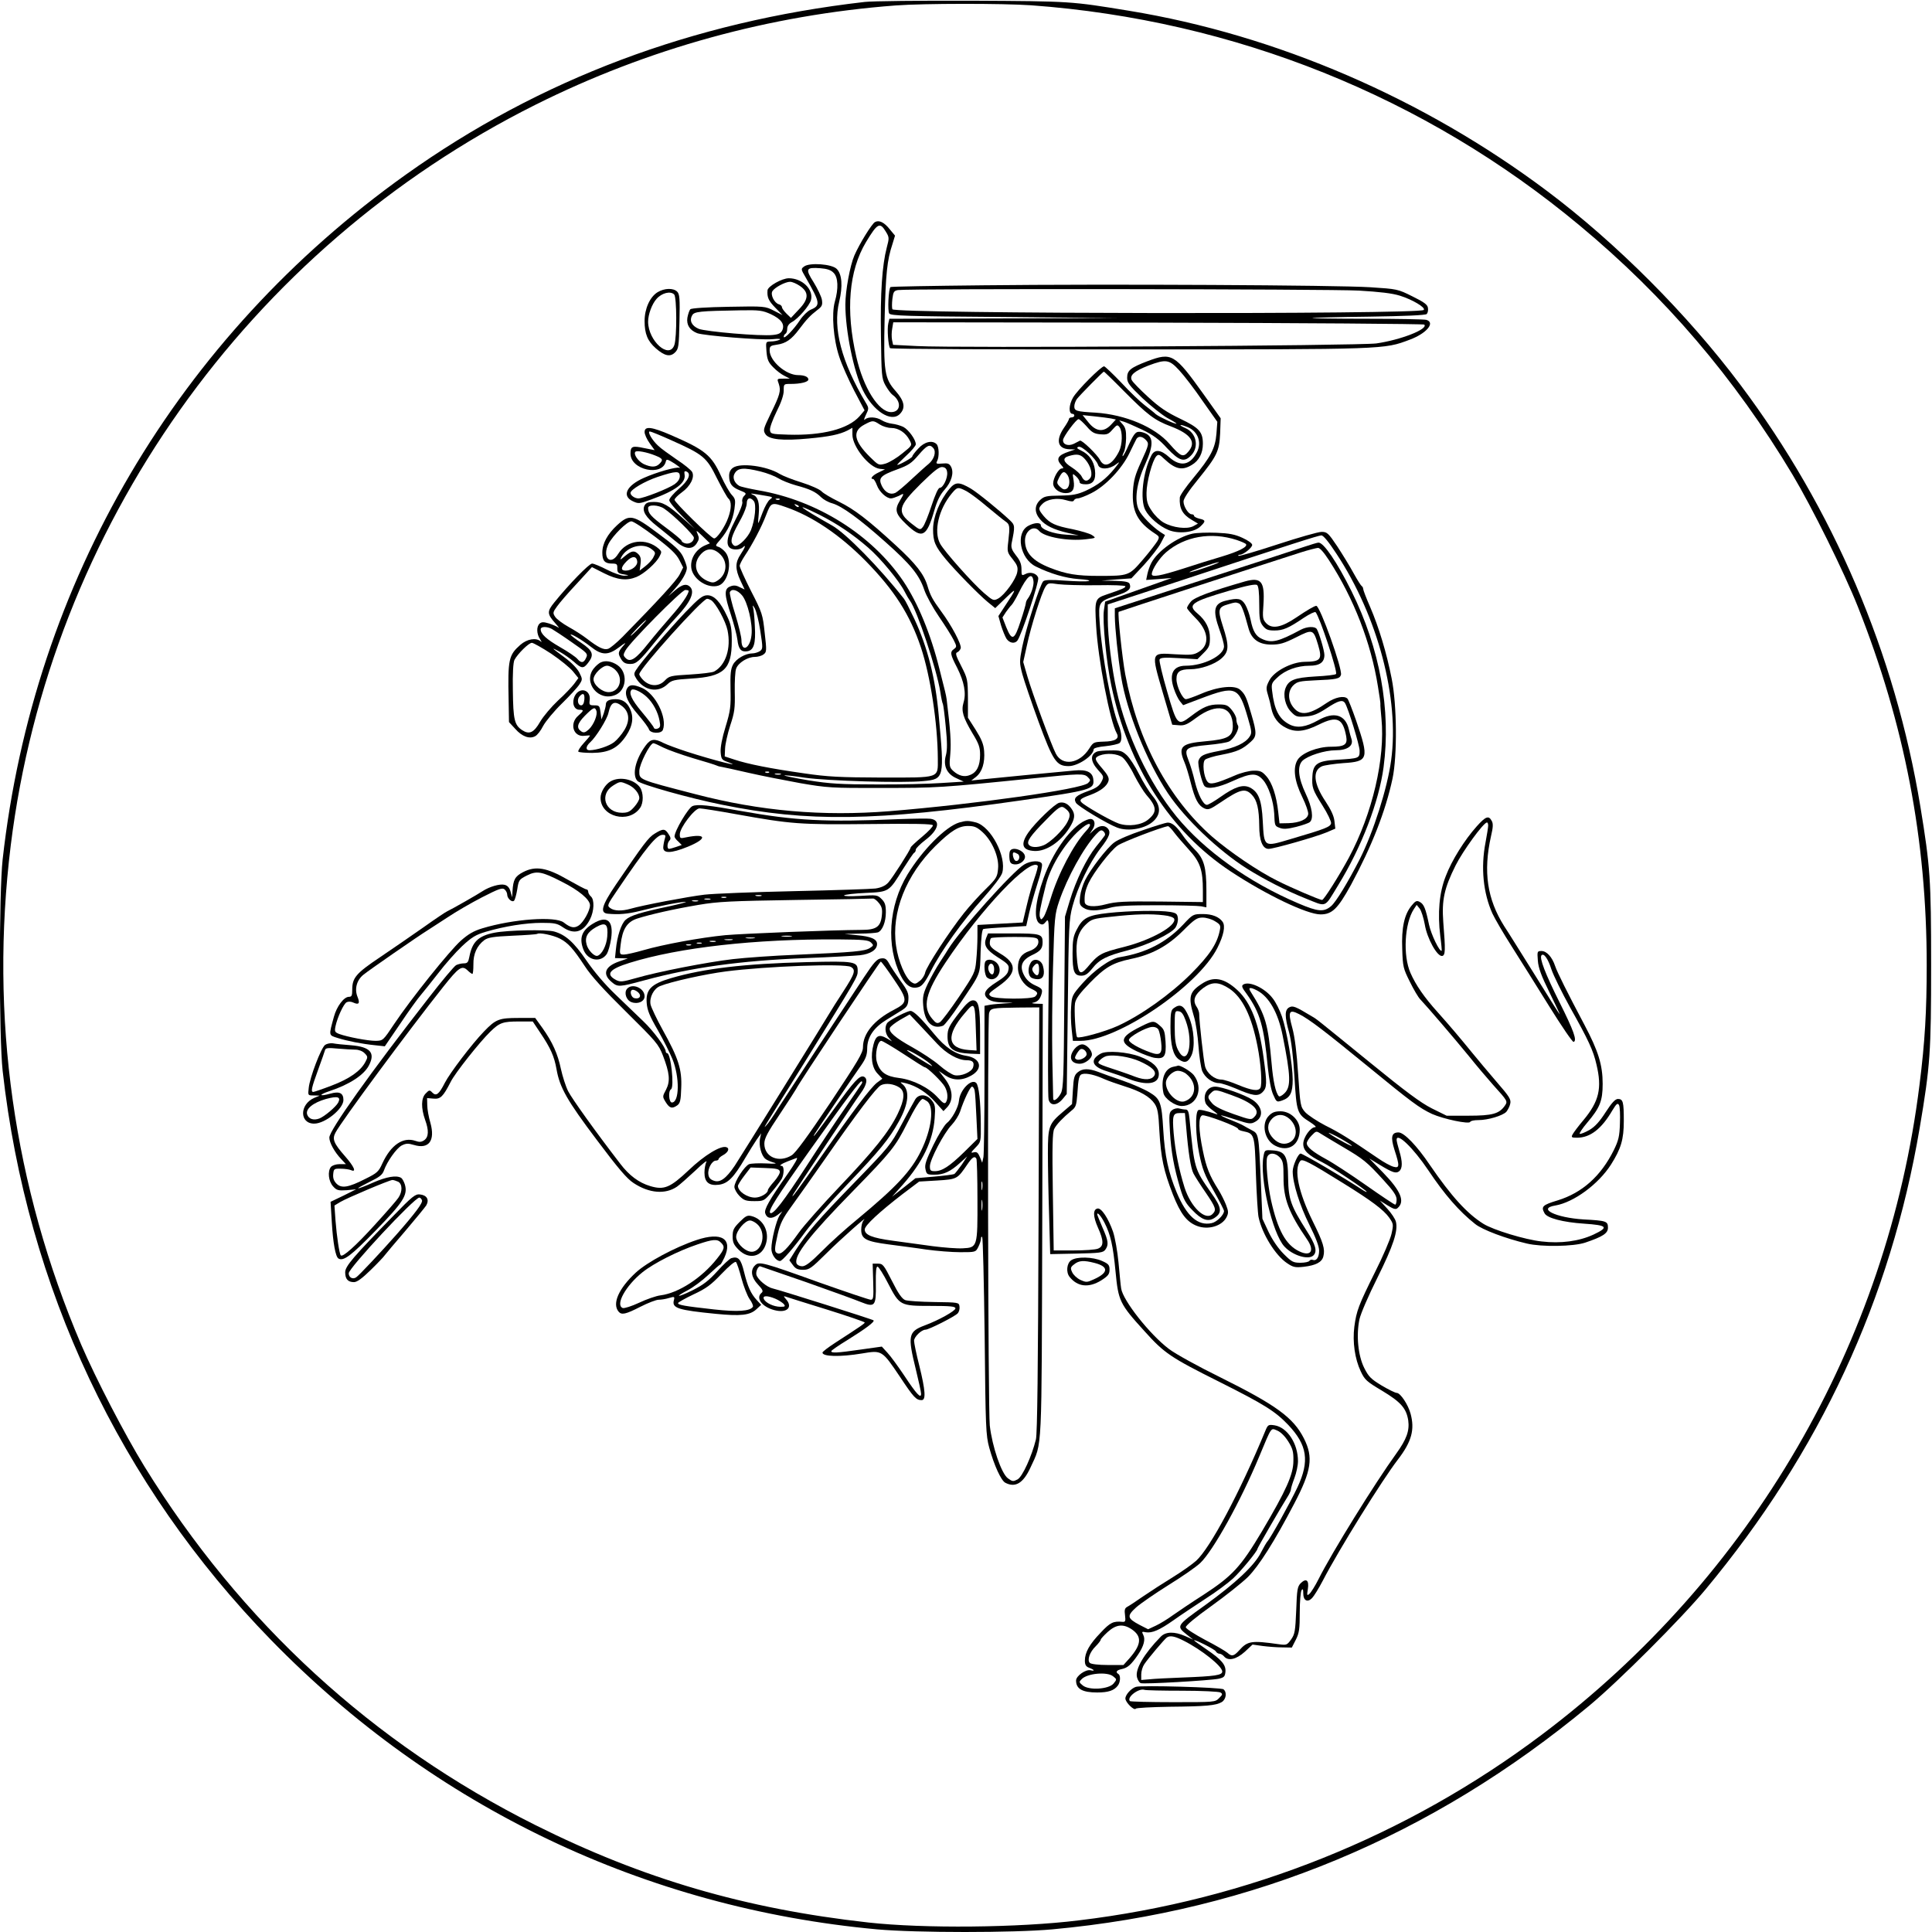 <?xml version="1.0" encoding="UTF-8" standalone="yes"?>
<svg version="1.0" xmlns="http://www.w3.org/2000/svg" width="290mm" height="290mm" viewBox="0 0 1097 1097" preserveAspectRatio="xMidYMid meet">
  <g transform="translate(0,1097) scale(0.1,-0.1)" fill="#000000" stroke="none">
    <path d="M4910 10959 c-978 -112 -1846 -439 -2605 -980 -1295 -923 -2114
-2313 -2290 -3889 -21 -191 -21 -1009 0 -1200 138 -1232 665 -2351 1524 -3232
925 -949 2124 -1522 3441 -1643 221 -20 777 -20 995 0 1141 105 2156 528 3050
1271 167 139 520 492 659 659 649 780 1051 1647 1216 2620 60 354 65 430 65
925 0 488 -5 558 -61 900 -143 869 -494 1692 -1022 2395 -300 400 -703 804
-1097 1100 -701 526 -1538 887 -2375 1024 -330 54 -326 54 -890 57 -294 1
-569 -2 -610 -7z m945 -19 c1153 -84 2237 -519 3115 -1251 483 -401 880 -866
1208 -1414 111 -186 292 -551 371 -750 265 -668 391 -1322 391 -2035 0 -261
-10 -435 -41 -680 -182 -1466 -954 -2794 -2145 -3690 -766 -576 -1669 -939
-2629 -1054 -340 -42 -880 -47 -1195 -12 -700 78 -1280 248 -1890 553 -925
463 -1674 1151 -2221 2038 -110 179 -274 495 -358 690 -384 899 -520 1863
-400 2835 223 1802 1346 3388 2979 4205 638 319 1331 510 2045 564 161 12 608
12 770 1z"/>
    <path d="M4968 9709 c-18 -10 -88 -123 -117 -190 -24 -55 -51 -200 -51 -278 0
-149 47 -380 99 -486 59 -120 161 -185 210 -136 34 34 27 73 -23 130 -64 72
-70 110 -63 416 6 250 14 328 44 418 l15 49 -29 35 c-32 41 -62 55 -85 42z
m61 -53 c20 -33 21 -36 6 -92 -26 -100 -37 -256 -33 -502 3 -223 4 -240 25
-279 13 -23 31 -48 41 -55 52 -37 47 -98 -8 -98 -71 0 -158 138 -198 315 -61
263 -42 488 55 650 65 108 79 115 112 61z"/>
    <path d="M4566 9457 c-19 -14 -19 -15 9 -63 83 -144 85 -159 27 -183 -16 -7
-43 -33 -60 -59 -34 -52 -92 -112 -92 -94 0 6 5 14 10 17 6 3 10 16 10 29 0
14 10 28 26 37 36 19 101 94 109 126 15 60 -50 123 -126 123 -39 0 -118 -45
-121 -68 -3 -40 5 -59 44 -99 l41 -42 -49 25 c-49 25 -51 26 -256 22 -125 -2
-212 -8 -218 -14 -6 -6 -13 -27 -17 -48 -6 -41 13 -71 56 -88 39 -14 359 -40
426 -34 40 4 53 2 40 -4 -11 -5 -33 -9 -49 -9 -28 -1 -28 -1 -24 -56 4 -46 10
-62 38 -90 18 -19 47 -41 64 -49 l31 -16 -37 0 c-37 0 -37 0 -26 -30 13 -39 7
-61 -47 -171 -41 -85 -43 -92 -29 -114 20 -31 98 -39 245 -25 120 11 176 23
222 46 l27 15 0 -39 c0 -68 95 -187 155 -194 l30 -3 -37 -18 c-34 -16 -51 -37
-30 -37 4 0 14 -16 21 -35 13 -37 54 -75 80 -75 9 0 28 7 44 14 32 18 33 16 7
-26 -32 -53 -26 -76 36 -135 89 -85 115 -73 158 75 17 59 34 93 59 121 40 45
55 97 37 131 -10 18 -19 21 -50 18 -33 -3 -37 -1 -29 14 13 24 11 82 -3 96
-24 24 -69 14 -104 -25 -19 -20 -34 -40 -34 -45 0 -7 -72 -48 -85 -48 -4 0 19
23 49 51 31 28 56 58 56 66 0 27 -41 83 -71 99 -17 8 -45 16 -64 18 -19 2 -45
11 -59 20 -30 19 -77 21 -95 4 -7 -7 -5 4 5 25 18 37 18 40 0 70 -138 232
-188 423 -151 574 21 88 16 156 -14 186 -27 28 -154 37 -185 14z m167 -36 c26
-25 29 -89 7 -165 -19 -69 -8 -212 25 -311 14 -44 53 -131 85 -193 l59 -112
-29 -34 c-64 -72 -211 -110 -405 -104 -96 3 -100 4 -103 26 -2 13 15 59 37
104 27 53 41 95 41 120 0 38 0 38 39 38 57 0 101 11 101 25 0 15 -22 25 -58
25 -69 0 -162 80 -162 141 0 23 5 27 42 32 50 7 82 29 126 88 42 56 63 78 102
108 28 21 31 29 27 58 -3 19 -25 64 -47 100 -49 77 -44 86 38 80 38 -3 60 -10
75 -26z m-192 -74 c53 -36 52 -75 -5 -134 l-45 -48 -25 24 c-14 14 -26 30 -26
37 0 6 -8 14 -17 16 -26 7 -50 55 -37 75 13 21 73 53 100 53 12 0 36 -10 55
-23z m-164 -161 c59 -28 80 -57 65 -91 -8 -17 -21 -24 -54 -27 -69 -8 -381 19
-421 35 -39 17 -54 46 -37 76 11 22 41 25 275 29 108 2 125 -1 172 -22z m618
-626 c17 -11 46 -20 66 -20 41 0 82 -27 104 -70 15 -29 15 -29 -41 -74 -30
-25 -73 -51 -95 -58 -40 -11 -40 -11 -89 37 -92 91 -102 147 -32 184 47 25 50
25 87 1z m305 -135 c17 -21 4 -63 -27 -89 -14 -11 -58 -51 -97 -87 -39 -37
-80 -71 -91 -77 -29 -14 -59 1 -78 39 -21 45 -8 59 88 94 63 23 81 35 120 81
49 57 64 64 85 39z m78 -137 c4 -32 -23 -88 -42 -88 -9 0 -26 -39 -47 -102
-18 -55 -40 -110 -49 -120 -15 -19 -17 -18 -63 18 -86 67 -79 98 52 228 77 75
105 97 123 94 16 -2 24 -11 26 -30z"/>
    <path d="M5578 9350 c-284 -3 -519 -7 -522 -10 -11 -11 -17 -135 -7 -150 9
-13 97 -16 653 -20 l643 -6 -647 -2 -648 -2 -6 -25 c-8 -31 0 -132 10 -142 4
-5 616 -8 1359 -7 1465 0 1444 0 1591 55 97 36 148 98 94 113 -13 3 -164 6
-337 6 -173 0 -312 2 -310 4 2 2 147 6 322 8 204 3 321 8 328 15 6 6 9 21 7
34 -2 19 -21 33 -88 66 -84 42 -87 42 -240 52 -187 12 -1484 19 -2202 11z
m2137 -30 c119 -7 189 -15 234 -29 71 -22 148 -68 135 -81 -28 -26 -3007 -22
-3017 4 -3 7 -3 33 0 59 5 40 9 46 32 50 56 9 2456 6 2616 -3z m372 -193 c25
-25 -133 -87 -272 -107 -95 -13 -2393 -27 -2607 -15 l-137 7 -6 28 c-3 16 -3
45 1 64 l6 36 1503 -2 c827 -2 1507 -7 1512 -11z"/>
    <path d="M3734 9311 c-44 -27 -74 -94 -74 -164 0 -72 17 -114 64 -155 50 -44
82 -50 109 -23 20 20 22 33 25 175 3 131 1 156 -13 170 -22 22 -73 20 -111 -3z
m94 -13 c15 -15 16 -243 1 -287 -29 -83 -148 22 -149 132 0 42 22 101 48 130
30 34 79 46 100 25z"/>
    <path d="M6515 8919 c-96 -37 -115 -52 -115 -94 0 -28 13 -45 86 -115 48 -45
111 -95 140 -112 30 -16 54 -31 54 -33 0 -8 -99 38 -117 53 -10 10 -39 32 -63
51 -25 19 -85 76 -133 128 -49 51 -93 93 -98 93 -17 0 -151 -134 -176 -177
-25 -43 -26 -93 -3 -93 6 0 10 -4 10 -10 0 -5 -7 -10 -15 -10 -8 0 -15 -4 -15
-8 0 -5 -13 -29 -30 -53 -47 -70 -34 -118 33 -120 l32 -1 -35 -12 c-64 -21
-76 -42 -43 -78 13 -14 13 -18 2 -18 -18 0 -49 -54 -49 -85 0 -29 34 -55 71
-55 39 0 53 22 45 72 -7 42 -7 42 14 23 11 -10 20 -24 20 -32 0 -8 12 -13 35
-13 43 0 59 26 52 83 -7 50 -33 87 -77 108 -26 13 -29 17 -16 22 19 7 100 -68
111 -103 9 -28 64 -26 101 3 25 19 24 16 -9 -25 -48 -58 -92 -92 -163 -125
-45 -20 -73 -26 -144 -27 -79 -1 -91 -4 -114 -25 -33 -31 -33 -71 -1 -109 30
-36 77 -59 158 -78 l62 -14 -70 4 c-73 4 -145 30 -145 53 0 17 -34 17 -70 -2
-76 -39 -49 -188 42 -232 81 -40 169 -66 242 -71 47 -3 71 -8 57 -11 -13 -4
-73 -2 -133 2 -81 6 -113 5 -124 -3 -18 -16 -97 -262 -120 -374 -16 -82 -16
-90 1 -154 10 -37 51 -158 92 -270 83 -225 102 -252 171 -252 53 0 141 59 142
96 0 6 29 14 66 17 37 4 73 12 81 18 16 14 13 57 -6 104 -40 97 -94 392 -107
580 -8 118 -6 120 98 154 66 22 83 37 72 66 -5 11 -25 15 -83 17 l-76 1 84 7
85 6 72 77 c39 43 82 98 95 123 l24 46 -25 16 c-49 33 -108 93 -124 127 -26
54 -13 151 35 256 54 119 50 168 -16 185 -34 8 -43 -1 -76 -72 -15 -35 -31
-64 -34 -64 -3 0 0 10 6 22 7 12 12 48 13 79 1 44 -4 62 -19 79 l-20 23 25 -7
c14 -4 61 -25 106 -46 62 -30 95 -54 141 -105 70 -74 98 -82 138 -39 45 49 27
128 -36 154 -16 7 -28 14 -26 16 2 3 20 -3 40 -11 59 -24 82 -87 53 -143 -38
-74 -94 -84 -156 -29 -49 45 -84 48 -103 10 -48 -94 -65 -250 -34 -309 21 -41
80 -92 131 -113 56 -24 145 -15 181 19 32 30 32 37 -5 45 -16 4 -30 11 -30 16
0 5 -6 9 -14 9 -18 0 -46 44 -46 73 0 15 30 61 81 123 109 135 122 160 127
264 l3 85 -96 135 c-166 232 -182 241 -320 189z m181 -52 c27 -29 87 -107 132
-173 l84 -119 -5 -68 c-7 -83 -32 -131 -132 -252 -41 -49 -76 -99 -76 -110 -4
-61 15 -96 68 -127 l35 -21 -27 -15 c-36 -18 -115 -9 -168 21 -21 12 -51 41
-67 66 -25 36 -30 55 -30 102 0 61 33 185 56 209 12 12 18 10 46 -17 62 -58
101 -66 155 -33 41 24 63 67 63 120 0 68 -21 91 -130 143 -75 36 -117 64 -181
123 -46 42 -88 85 -93 96 -13 27 15 51 94 82 101 38 119 35 176 -27z m-318
-114 c139 -140 177 -169 270 -204 115 -44 146 -90 99 -144 -29 -34 -43 -28
-106 44 -83 96 -251 167 -421 178 -109 6 -120 10 -120 36 0 12 7 31 15 42 17
22 148 155 153 155 2 0 52 -48 110 -107z m-70 -159 l28 -6 -27 -29 c-42 -45
-86 -41 -129 13 l-33 41 67 -7 c36 -4 79 -9 94 -12z m-138 -45 c29 -34 43 -42
78 -45 37 -3 46 0 69 27 25 28 28 29 40 13 18 -25 16 -99 -3 -137 -39 -77 -83
-97 -108 -49 -16 31 -103 115 -114 110 -4 -2 -20 -10 -35 -18 -32 -15 -63 -4
-61 22 2 20 75 118 88 118 6 0 26 -19 46 -41z m334 -75 c22 -22 21 -26 -25
-127 -33 -72 -42 -103 -46 -164 -7 -115 25 -178 127 -244 23 -15 24 -19 12
-41 -8 -13 -44 -61 -82 -105 -79 -92 -80 -93 -251 -93 -125 0 -185 10 -277 46
-99 39 -142 86 -142 155 0 55 50 90 80 55 29 -36 167 -60 265 -48 60 7 60 7
35 24 -14 9 -63 23 -109 33 -99 19 -129 33 -165 75 -31 38 -32 44 -7 69 27 27
84 36 134 21 30 -9 42 -9 45 -1 2 6 12 11 21 11 10 0 45 13 78 30 80 40 173
138 216 227 18 37 36 74 40 81 11 17 32 15 51 -4z m-341 -114 c31 -36 43 -85
27 -105 -18 -22 -35 -18 -48 9 -5 12 -31 36 -56 52 -50 31 -56 54 -16 65 48
14 68 9 93 -21z m-105 -83 c19 -22 18 -68 0 -81 -14 -8 -22 -6 -39 10 -20 20
-20 23 -5 53 18 34 28 38 44 18z m170 -630 c89 2 162 -1 162 -6 0 -9 -17 -16
-108 -47 -65 -22 -67 -29 -58 -178 10 -186 79 -544 117 -610 17 -30 -8 -46
-75 -47 -55 -2 -58 -3 -81 -39 -55 -87 -153 -102 -190 -29 -24 45 -135 347
-161 437 l-24 83 21 95 c23 109 83 298 105 332 14 22 19 23 72 15 31 -4 130
-7 220 -6z"/>
    <path d="M3660 8517 c0 -13 13 -42 29 -64 l28 -39 -61 12 c-65 14 -76 10 -76
-31 -1 -94 182 -133 201 -44 3 14 11 11 49 -13 25 -17 37 -27 28 -24 -20 6
-129 -25 -201 -57 -100 -44 -128 -103 -64 -133 32 -15 37 -15 105 10 139 50
198 95 189 142 -3 16 0 21 10 17 30 -12 13 -51 -42 -98 -30 -26 -55 -55 -55
-65 0 -10 33 -50 73 -90 l72 -73 -65 58 c-86 77 -117 95 -167 95 -32 0 -45 -5
-53 -20 -16 -30 6 -67 70 -117 30 -24 76 -61 102 -83 56 -49 99 -54 124 -15
14 22 15 30 5 53 -11 24 -8 23 29 -13 l41 -40 -24 -10 c-58 -24 -91 -81 -81
-135 13 -63 95 -114 154 -95 55 18 80 136 40 188 -11 14 -30 29 -41 32 -19 6
-18 8 11 41 43 50 71 110 80 173 7 51 6 58 -15 81 -13 14 -40 61 -60 105 -55
121 -91 150 -284 234 -111 48 -151 53 -151 18z m150 -46 c184 -82 202 -97 261
-217 29 -57 58 -109 65 -115 18 -15 18 -56 -1 -108 -18 -52 -66 -122 -81 -118
-19 3 -224 205 -224 219 0 7 19 26 41 42 48 34 75 86 59 116 -6 11 -45 43 -88
71 -42 29 -90 63 -105 78 -34 31 -63 81 -47 81 6 0 60 -22 120 -49z m-88 -88
c42 -17 45 -24 22 -47 -20 -20 -47 -20 -89 -1 -32 16 -60 57 -47 70 9 8 65 -2
114 -22z m138 -117 c0 -16 -11 -32 -29 -45 -35 -25 -178 -81 -206 -81 -21 0
-45 17 -45 31 0 19 80 66 154 91 106 35 126 35 126 4z m-89 -184 c49 -32 169
-150 169 -165 0 -22 -26 -39 -50 -32 -11 3 -20 10 -20 15 0 4 -40 38 -89 74
-86 64 -101 81 -101 112 0 20 59 18 91 -4z m320 -261 c43 -44 36 -113 -16
-147 -21 -14 -30 -14 -55 -4 -69 29 -89 96 -44 149 34 41 75 42 115 2z"/>
    <path d="M4162 8314 c-14 -10 -22 -25 -22 -45 0 -45 15 -65 60 -83 38 -15 40
-18 25 -32 -9 -9 -13 -24 -10 -34 3 -10 -13 -53 -40 -103 -60 -115 -59 -167 5
-167 14 0 31 5 38 12 20 20 13 -1 -13 -40 -31 -46 -31 -83 -1 -148 l24 -51
-28 13 c-20 11 -35 12 -54 4 -35 -13 -34 -46 5 -163 16 -51 33 -113 36 -139 6
-54 21 -71 55 -66 38 5 50 43 44 143 -2 50 -7 99 -11 110 -3 11 1 7 10 -8 9
-16 24 -74 32 -129 15 -97 15 -102 -2 -115 -11 -7 -30 -13 -43 -13 -39 0 -92
-30 -110 -64 -13 -25 -16 -53 -14 -140 2 -98 0 -120 -28 -212 -20 -64 -30
-118 -28 -145 3 -38 6 -44 38 -55 103 -37 -82 10 -230 58 -52 17 -112 39 -132
49 -52 27 -73 24 -101 -13 -59 -79 -80 -169 -47 -203 21 -20 294 -97 478 -134
490 -100 874 -94 1697 24 404 58 419 63 413 119 -4 42 -38 58 -108 51 -30 -3
-149 -14 -265 -25 -115 -11 -235 -23 -265 -26 l-55 -6 27 21 c35 28 51 80 46
146 -3 40 -15 68 -48 121 l-44 69 0 110 c-1 107 -2 112 -38 183 -30 58 -35 74
-23 78 8 3 17 14 20 23 6 21 -53 132 -112 211 -48 66 -60 87 -77 144 -20 66
-65 124 -178 228 -162 149 -237 206 -324 249 -45 22 -89 48 -99 59 -10 11 -61
34 -112 50 -52 16 -108 38 -126 49 -73 45 -223 65 -265 35z m156 -21 c37 -9
83 -27 102 -39 19 -12 64 -30 100 -40 79 -21 112 -37 142 -67 13 -13 41 -29
64 -35 55 -16 154 -88 302 -220 142 -126 192 -187 220 -271 11 -33 49 -102 84
-153 35 -51 72 -110 83 -132 18 -36 18 -39 2 -51 -24 -17 -22 -30 18 -107 40
-80 52 -145 36 -197 -14 -48 -3 -84 51 -175 36 -59 43 -79 43 -122 0 -61 -18
-99 -56 -114 -32 -14 -65 -6 -97 23 -21 20 -23 27 -16 98 5 64 1 129 -21 309
-1 8 -5 29 -9 45 -4 17 -19 74 -32 127 -49 198 -123 376 -205 498 -179 264
-490 459 -823 516 -50 9 -99 20 -108 25 -27 15 -40 46 -28 68 18 35 51 38 148
14z m35 -139 c35 -6 37 -7 19 -20 -11 -7 -29 -40 -42 -74 -12 -33 -23 -60 -25
-60 -1 0 0 22 3 49 6 65 -4 100 -31 111 -24 11 -18 10 76 -6z m-73 -29 c16
-19 7 -107 -16 -165 -17 -41 -65 -90 -89 -90 -8 0 -16 9 -20 19 -6 21 7 54 55
140 16 30 30 67 30 82 0 32 20 39 40 14z m147 9 c-3 -3 -12 -4 -19 -1 -8 3 -5
6 6 6 11 1 17 -2 13 -5z m34 -43 c151 -52 307 -157 455 -307 161 -164 251
-304 313 -490 54 -162 95 -432 96 -631 0 -114 17 -108 -318 -108 -240 1 -306
4 -442 24 -191 27 -320 53 -395 78 l-55 18 2 45 c1 25 14 83 29 130 25 75 28
98 26 192 -1 58 2 118 8 132 12 33 65 66 106 66 16 0 39 6 49 14 18 13 19 20
7 122 -11 104 -14 115 -77 237 -36 71 -65 135 -65 144 0 8 13 33 28 56 44 65
97 166 123 235 27 70 30 71 110 43z m74 1 c-3 -3 -11 0 -18 7 -9 10 -8 11 6 5
10 -3 15 -9 12 -12z m116 -44 c103 -52 193 -113 278 -187 70 -60 177 -190 207
-249 10 -20 24 -44 30 -52 40 -51 153 -391 173 -518 5 -34 12 -66 15 -70 2 -4
10 -62 16 -128 9 -89 9 -131 1 -162 -17 -60 5 -107 60 -131 l41 -19 -128 -8
c-71 -5 -237 -9 -369 -8 -201 0 -263 4 -383 23 -78 13 -141 26 -138 28 2 2 55
-3 117 -13 128 -18 552 -31 673 -19 118 11 119 17 86 375 -19 210 -63 385
-138 545 -26 55 -52 107 -59 115 -138 176 -330 372 -408 416 -189 107 -226
137 -74 62z m-438 -458 c32 -37 62 -163 54 -227 -8 -76 -57 -100 -57 -28 0 18
-16 84 -35 146 -20 62 -33 119 -31 126 9 23 43 14 69 -17z m-446 -865 c26 -13
102 -40 168 -60 66 -19 127 -38 135 -42 8 -4 22 -7 30 -8 8 -1 76 -16 150 -33
74 -17 207 -43 295 -59 152 -26 175 -28 465 -27 307 0 331 1 860 55 263 27
286 28 307 6 16 -16 16 -18 1 -33 -35 -35 -638 -120 -1128 -160 -379 -30 -732
0 -1103 97 -324 84 -317 81 -317 131 0 38 61 158 80 158 5 0 30 -11 57 -25z
m600 -141 c-3 -3 -12 -4 -19 -1 -8 3 -5 6 6 6 11 1 17 -2 13 -5z m66 -11 c-7
-2 -21 -2 -30 0 -10 3 -4 5 12 5 17 0 24 -2 18 -5z"/>
    <path d="M5390 8193 c-55 -67 -91 -156 -92 -227 0 -71 11 -97 72 -171 56 -67
185 -199 238 -243 l43 -35 61 59 c63 61 63 56 -9 -52 l-34 -52 15 -53 c9 -29
23 -63 31 -76 17 -25 47 -30 62 -10 23 30 125 336 118 356 -8 26 -46 37 -74
21 -20 -10 -21 -8 -21 28 0 29 -8 50 -31 78 -24 31 -29 45 -25 69 20 98 20
103 -11 132 -58 55 -185 158 -221 179 -67 39 -87 39 -122 -3z m98 -12 c20 -11
73 -50 117 -88 45 -37 91 -75 103 -83 26 -17 27 -28 17 -115 -7 -57 -6 -62 25
-100 26 -33 31 -46 26 -73 -6 -40 -72 -131 -109 -151 -25 -13 -29 -12 -80 32
-64 55 -225 236 -249 280 -38 70 -8 196 66 285 32 38 35 38 84 13z m380 -510
c4 -24 -13 -75 -32 -100 -6 -7 -11 -19 -11 -25 0 -6 -13 -53 -30 -103 -35
-109 -49 -115 -82 -33 l-21 54 20 31 c12 16 26 35 32 40 6 6 25 37 41 70 48
97 76 118 83 66z"/>
    <path d="M3504 7988 c-55 -51 -84 -104 -84 -156 0 -46 14 -62 55 -62 27 0 31
-3 30 -27 0 -24 5 -29 35 -34 35 -6 35 -6 5 -8 -18 0 -59 14 -98 34 -37 19
-75 35 -85 35 -17 0 -131 -117 -215 -221 -42 -52 -41 -65 7 -119 17 -19 24
-29 16 -23 -8 6 -32 16 -53 23 -30 9 -41 9 -52 0 -20 -16 -19 -60 2 -90 9 -14
10 -19 3 -12 -26 23 -77 14 -115 -19 -67 -59 -72 -82 -67 -316 l2 -123 36 -39
c38 -43 81 -59 113 -41 12 6 32 32 45 58 14 26 61 83 106 127 45 44 90 93 100
109 18 28 18 30 -1 68 -12 23 -45 57 -82 84 -78 58 -82 62 -29 33 24 -13 60
-39 80 -56 44 -40 55 -41 81 -7 36 46 28 69 -39 114 -33 22 -60 43 -60 46 0 9
64 -29 113 -67 64 -51 99 -52 164 -3 31 24 41 28 27 13 -33 -37 -36 -47 -23
-71 15 -30 28 -38 59 -38 33 0 54 19 135 120 38 47 94 112 125 145 82 87 107
144 78 173 -20 20 -45 14 -85 -20 l-38 -33 37 42 c42 47 68 94 68 119 0 10
-10 38 -21 62 -17 35 -46 62 -142 133 -144 108 -163 111 -233 47z m216 -66
c87 -66 120 -98 137 -131 l22 -43 -20 -40 c-17 -34 -124 -150 -324 -354 -34
-34 -70 -64 -82 -68 -24 -8 -55 7 -120 57 -23 18 -69 48 -104 67 -34 19 -69
45 -77 58 -14 21 -13 26 11 59 14 20 64 78 112 129 l86 94 69 -35 c76 -38 128
-44 184 -21 42 17 113 80 131 117 13 24 12 28 -3 42 -72 65 -183 52 -232 -28
-44 -71 -93 -20 -55 57 25 48 106 128 130 128 11 0 72 -40 135 -88z m-19 -71
c22 -17 22 -21 9 -45 -7 -15 -28 -37 -46 -51 l-32 -25 5 38 c4 28 0 43 -12 55
-23 23 -38 21 -76 -10 -28 -24 -30 -24 -21 -6 33 61 124 84 173 44z m-83 -68
c4 -25 -31 -53 -65 -53 -30 0 -29 18 4 52 31 32 57 33 61 1z m292 -168 c0 -20
-42 -80 -99 -144 -36 -41 -94 -109 -129 -153 -71 -90 -103 -111 -129 -85 -15
15 -15 19 -2 43 24 46 319 344 340 344 10 0 19 -2 19 -5z m-280 -210 c-24 -25
-46 -45 -49 -45 -3 0 15 20 39 45 24 25 46 45 49 45 3 0 -15 -20 -39 -45z
m-497 -6 c12 -7 63 -40 114 -76 88 -61 92 -65 81 -88 -13 -30 -28 -32 -50 -6
-9 11 -53 41 -97 66 -78 45 -111 75 -111 102 0 16 34 17 63 2z m-3 -141 c52
-35 107 -80 124 -101 l30 -37 -24 -33 c-13 -17 -54 -61 -92 -95 -37 -35 -83
-89 -101 -120 -36 -63 -62 -74 -102 -48 -44 29 -51 60 -53 224 -2 98 2 161 9
175 18 34 81 97 99 97 8 0 58 -28 110 -62z"/>
    <path d="M6772 7940 c-86 -18 -201 -100 -235 -167 -8 -15 -18 -43 -22 -62 l-7
-34 72 5 73 6 -189 -67 -189 -67 -7 -49 c-9 -60 14 -297 42 -427 96 -459 334
-829 678 -1056 203 -134 434 -244 510 -244 66 0 98 32 173 168 118 219 196
417 236 604 27 129 25 417 -5 567 -29 147 -73 292 -122 406 -22 50 -40 97 -40
104 0 6 -4 13 -8 15 -4 2 -25 35 -46 73 -21 39 -63 107 -93 153 -51 76 -58 82
-89 82 -19 0 -131 -32 -250 -71 -119 -39 -218 -68 -222 -65 -3 3 0 6 7 6 21 0
71 40 71 56 0 9 -24 26 -55 40 -43 20 -76 26 -148 29 -50 2 -111 0 -135 -5z
m250 -36 c26 -9 50 -19 53 -24 10 -15 -41 -41 -137 -70 -51 -15 -151 -46 -221
-69 -129 -41 -177 -50 -177 -31 0 26 43 91 81 124 106 91 256 117 401 70z
m567 -79 c234 -355 358 -821 310 -1172 -21 -157 -101 -409 -179 -563 -65 -127
-135 -243 -162 -265 -41 -35 -75 -32 -187 16 -280 119 -532 299 -691 493 -156
192 -284 461 -340 716 -27 122 -50 308 -50 404 l0 84 413 135 c649 214 781
256 800 257 11 0 41 -36 86 -105z m-739 -76 c-46 -16 -89 -29 -95 -28 -14 1
147 57 165 57 8 0 -23 -13 -70 -29z"/>
    <path d="M7405 7865 c-38 -13 -296 -97 -572 -186 l-503 -163 0 -45 c1 -67 17
-229 36 -345 32 -197 145 -479 266 -661 96 -143 284 -323 448 -427 97 -61 222
-125 332 -169 125 -50 105 -58 187 76 132 215 231 473 257 669 43 324 -21 674
-182 999 -82 165 -159 278 -188 276 -6 0 -42 -11 -81 -24z m141 -76 c141 -217
239 -470 278 -717 9 -52 15 -97 14 -100 -1 -4 2 -41 6 -82 22 -225 -51 -539
-185 -790 -55 -102 -142 -240 -152 -240 -14 0 -175 69 -256 110 -107 53 -270
164 -367 248 -249 218 -423 543 -495 924 -17 93 -44 347 -37 354 4 3 851 279
1033 337 44 14 88 25 98 26 11 1 33 -24 63 -70z"/>
    <path d="M7070 7669 c-194 -56 -290 -91 -309 -116 -12 -14 -21 -30 -21 -35 0
-5 22 -31 49 -58 74 -74 81 -152 18 -191 -29 -18 -43 -19 -134 -14 -140 9
-138 14 -70 -220 l53 -180 37 -3 c32 -3 48 4 99 42 118 88 208 67 208 -47 0
-59 -29 -75 -155 -86 -138 -12 -157 -30 -120 -118 9 -20 25 -73 36 -117 24
-95 43 -130 77 -146 23 -10 33 -6 91 33 114 77 142 84 180 43 29 -30 40 -81
41 -174 0 -85 19 -132 53 -132 30 0 271 69 330 94 l49 21 -5 43 c-3 29 -20 65
-51 112 -67 100 -75 174 -20 199 15 6 69 14 121 18 143 9 148 23 73 242 -22
63 -44 119 -49 124 -19 19 -70 8 -116 -23 -98 -68 -150 -76 -189 -29 -35 41
-35 97 -1 129 21 20 37 23 122 27 123 5 140 9 147 31 10 31 -119 392 -140 392
-10 0 -50 -23 -115 -67 -83 -56 -136 -66 -169 -32 -20 22 -22 30 -16 109 8
128 -13 154 -104 129z m80 -129 c0 -83 3 -101 21 -124 17 -21 29 -26 65 -26
49 0 80 13 167 72 33 22 63 36 67 32 23 -25 127 -340 116 -351 -4 -5 -57 -11
-117 -14 -119 -7 -152 -20 -170 -67 -15 -40 -1 -102 33 -135 26 -27 34 -29 83
-25 41 3 68 14 117 46 67 44 91 51 105 30 19 -31 82 -237 83 -270 0 -44 -1
-44 -129 -52 -109 -6 -135 -23 -139 -91 -4 -66 0 -78 58 -170 28 -44 49 -89
48 -99 -3 -21 -31 -32 -232 -91 -151 -45 -148 -47 -156 103 -6 120 -24 166
-74 191 -39 18 -84 4 -166 -54 -35 -25 -70 -45 -77 -45 -21 0 -50 57 -69 134
-9 39 -25 93 -36 120 -26 67 -17 74 110 86 56 5 111 14 121 20 28 14 61 75 50
91 -5 8 -9 24 -9 36 0 12 -12 35 -26 52 -22 27 -32 31 -75 31 -55 0 -88 -14
-156 -66 -76 -58 -80 -54 -136 140 -27 92 -46 174 -43 181 4 11 27 13 110 8
l105 -6 36 36 c30 30 35 41 35 84 0 54 -23 100 -71 140 -58 49 -35 66 181 129
102 30 149 39 158 32 8 -7 12 -42 12 -108z"/>
    <path d="M6963 7560 c-71 -16 -79 -54 -38 -168 14 -38 25 -79 25 -92 0 -52
-115 -110 -217 -110 -72 0 -96 -46 -68 -129 9 -28 25 -61 35 -73 l18 -22 98
37 c201 76 218 70 270 -111 22 -75 23 -85 9 -105 -23 -36 -83 -64 -174 -81
-88 -17 -106 -26 -116 -56 -6 -20 20 -129 35 -144 19 -19 78 -8 159 29 104 47
136 48 172 7 32 -35 60 -121 64 -191 3 -71 3 -71 32 -82 21 -8 44 -6 93 6 35
9 70 21 77 27 23 19 14 83 -23 161 -43 91 -49 156 -19 187 30 29 126 60 190
60 65 0 101 25 89 63 -4 12 -11 37 -15 55 -19 84 -84 104 -175 52 -70 -39
-119 -46 -163 -23 -59 31 -86 84 -98 191 -5 39 -2 46 31 76 43 41 112 66 181
66 58 0 85 19 85 61 0 25 -30 125 -43 147 -11 17 -56 15 -92 -4 -126 -68 -165
-77 -219 -52 -35 15 -52 44 -65 109 -6 30 -20 69 -31 87 -21 34 -41 38 -107
22z m71 -16 c14 -5 28 -40 55 -141 17 -63 59 -93 130 -93 48 0 72 7 140 41 95
48 98 47 125 -42 25 -84 16 -96 -79 -97 -73 -2 -172 -54 -198 -106 -18 -34
-19 -44 -8 -80 7 -22 16 -58 20 -80 11 -50 39 -87 82 -108 53 -28 106 -23 188
18 103 51 136 36 155 -68 8 -46 -9 -58 -87 -58 -76 0 -164 -35 -189 -74 -28
-45 -19 -120 27 -213 20 -41 35 -84 33 -96 -4 -29 -49 -49 -112 -51 l-51 -1
-7 63 c-10 94 -35 168 -68 205 -24 27 -35 32 -72 31 -24 0 -72 -12 -108 -28
-110 -47 -140 -54 -155 -33 -21 28 -29 107 -13 123 7 7 51 21 97 29 86 17 116
30 164 74 33 30 34 48 2 156 -28 97 -35 113 -64 139 -30 27 -125 18 -220 -23
-40 -17 -79 -31 -87 -31 -19 0 -54 73 -54 114 0 42 20 56 78 56 59 0 138 27
177 61 44 39 45 71 8 185 -30 93 -26 107 31 123 40 12 42 12 60 5z"/>
    <path d="M3891 7493 c-95 -100 -255 -286 -280 -328 -13 -20 -12 -26 3 -50 44
-67 123 -81 176 -30 23 22 37 26 134 32 186 11 231 52 231 213 0 71 -4 94 -26
140 -38 82 -74 120 -112 120 -27 0 -46 -14 -126 -97z m147 69 c27 -18 82 -118
93 -171 21 -102 -10 -198 -76 -234 -11 -6 -73 -13 -137 -17 -110 -6 -119 -9
-142 -33 -33 -36 -83 -36 -120 -2 -14 13 -26 30 -26 37 0 30 359 429 385 428
6 0 16 -4 23 -8z"/>
    <path d="M3414 7210 c-12 -4 -31 -21 -43 -36 -62 -79 27 -190 123 -150 65 27
72 130 11 170 -31 21 -66 27 -91 16z m81 -45 c48 -47 23 -125 -39 -125 -38 0
-86 41 -86 73 0 29 49 77 77 77 13 0 35 -11 48 -25z"/>
    <path d="M3560 7060 c-17 -32 3 -79 65 -150 30 -35 57 -71 60 -82 8 -23 70
-26 79 -2 26 69 -43 207 -121 239 -48 20 -70 19 -83 -5z m113 -48 c35 -33 63
-85 72 -135 6 -30 4 -38 -11 -44 -11 -4 -19 -2 -22 6 -2 7 -33 47 -68 89 -58
69 -75 107 -58 125 10 10 57 -12 87 -41z"/>
    <path d="M3264 7019 c-19 -38 -6 -79 26 -79 27 0 25 -6 -7 -34 -51 -44 -28
-121 34 -114 18 2 33 3 33 1 0 -2 -16 -21 -36 -43 -20 -22 -34 -44 -30 -48 4
-4 40 -7 79 -7 94 1 144 26 192 97 39 59 45 109 20 158 -17 34 -43 50 -79 50
-37 0 -56 -10 -56 -30 0 -9 -6 -32 -12 -51 l-13 -34 -5 40 c-5 37 -7 40 -35
40 -28 0 -30 3 -27 28 9 60 -56 80 -84 26z m54 -21 c-2 -21 -8 -33 -18 -33
-19 0 -25 32 -10 50 20 24 31 17 28 -17z m215 -38 c40 -32 45 -80 13 -134 -15
-25 -41 -56 -59 -70 -30 -23 -98 -45 -139 -46 -25 0 -22 23 4 46 32 29 96 131
103 167 13 60 35 71 78 37z m-147 -25 c9 -22 -14 -79 -42 -106 -20 -18 -29
-21 -42 -13 -31 20 -25 45 19 90 47 47 57 52 65 29z"/>
    <path d="M6230 6703 c-41 -16 -39 -56 4 -104 34 -37 35 -39 20 -68 -12 -23
-29 -36 -74 -52 -71 -26 -86 -40 -71 -67 10 -19 178 -120 234 -141 65 -25 164
-6 209 39 41 41 38 86 -8 141 -20 24 -54 79 -76 123 -22 44 -54 93 -70 108
-27 25 -38 28 -92 27 -33 0 -68 -3 -76 -6z m144 -34 c15 -12 45 -56 66 -100
22 -43 53 -93 68 -111 61 -69 63 -99 12 -141 -37 -32 -113 -42 -168 -23 -39
14 -149 75 -200 111 -29 21 -23 29 38 51 57 21 96 50 104 80 5 16 -4 34 -34
69 -46 53 -48 62 -17 75 41 16 103 11 131 -11z"/>
    <path d="M3468 6534 c-30 -16 -58 -61 -58 -94 0 -108 160 -149 224 -58 21 29
20 87 0 117 -33 46 -114 64 -166 35z m96 -18 c36 -15 66 -50 66 -78 0 -10 -13
-32 -29 -50 -24 -27 -36 -33 -69 -33 -97 0 -131 105 -50 155 39 24 40 24 82 6z"/>
    <path d="M6015 6412 c-25 -5 -136 -112 -176 -169 -47 -68 -35 -102 37 -105 65
-2 145 51 196 131 32 51 35 77 12 109 -19 28 -43 40 -69 34z m30 -30 c33 -24
36 -40 16 -79 -22 -44 -99 -119 -137 -133 -35 -14 -70 -12 -82 3 -15 18 7 50
98 142 71 73 85 82 105 67z"/>
    <path d="M3932 6393 c-24 -10 -102 -141 -102 -173 0 -5 9 -18 21 -28 l20 -20
-32 -11 c-18 -6 -36 -11 -40 -11 -13 0 -11 34 2 47 9 9 8 18 -5 37 -20 32 -31
32 -78 3 -36 -21 -65 -61 -221 -290 -80 -118 -92 -160 -47 -165 64 -6 112 -2
185 16 108 28 231 52 258 51 12 0 -30 -11 -93 -25 -162 -34 -222 -53 -248 -77
-25 -23 -48 -94 -55 -169 l-5 -48 37 -1 36 -1 -49 -17 c-81 -28 -97 -71 -44
-116 36 -31 43 -30 188 9 270 73 540 111 915 126 138 5 276 13 307 16 61 7 98
31 98 64 0 28 -35 43 -115 50 l-70 7 87 2 c47 0 94 4 103 7 25 10 45 59 45
114 0 41 -5 56 -24 75 -24 24 -28 24 -123 18 -55 -3 -94 -2 -90 3 5 5 59 11
122 14 134 6 132 5 212 135 31 49 60 92 64 93 5 2 9 10 9 18 0 7 25 32 55 55
75 57 88 112 28 120 -15 2 -95 1 -178 -2 -420 -18 -589 -9 -897 46 -183 33
-247 40 -276 28z m253 -47 c307 -55 355 -59 749 -55 257 3 360 1 363 -7 2 -6
-25 -35 -61 -65 -36 -30 -65 -57 -65 -61 -2 -14 -104 -174 -128 -200 -17 -18
-40 -28 -72 -33 -25 -3 -233 -10 -461 -15 -228 -5 -458 -14 -510 -20 -93 -11
-351 -60 -420 -80 -49 -14 -93 -13 -115 4 -19 13 -17 18 37 97 169 250 226
319 261 319 16 0 18 -4 12 -22 -4 -13 -8 -34 -9 -48 -2 -37 43 -37 139 2 112
46 108 77 -7 54 -36 -8 -38 -7 -38 17 0 37 84 147 112 147 13 0 109 -15 213
-34z m138 -463 c-7 -2 -21 -2 -30 0 -10 3 -4 5 12 5 17 0 24 -2 18 -5z m-200
-10 c-7 -2 -19 -2 -25 0 -7 3 -2 5 12 5 14 0 19 -2 13 -5z m-90 -10 c-7 -2
-21 -2 -30 0 -10 3 -4 5 12 5 17 0 24 -2 18 -5z m957 -20 c18 -22 21 -37 17
-73 -7 -63 -32 -80 -116 -80 -171 -1 -672 -21 -773 -30 -143 -14 -353 -53
-464 -85 -48 -14 -98 -25 -111 -25 -25 0 -26 1 -19 56 10 88 36 129 93 148 75
24 207 54 349 78 112 19 183 22 554 28 234 3 430 7 437 8 6 1 21 -10 33 -25z
m-1027 10 c-7 -2 -21 -2 -30 0 -10 3 -4 5 12 5 17 0 24 -2 18 -5z m530 -200
c-13 -2 -35 -2 -50 0 -16 2 -5 4 22 4 28 0 40 -2 28 -4z m-210 -10 c-13 -2
-33 -2 -45 0 -13 2 -3 4 22 4 25 0 35 -2 23 -4z m-125 -10 c-10 -2 -28 -2 -40
0 -13 2 -5 4 17 4 22 1 32 -1 23 -4z m788 -15 c15 -15 15 -17 -7 -31 -28 -18
-91 -24 -413 -38 -131 -5 -296 -17 -365 -25 -146 -17 -428 -72 -551 -108 -75
-21 -87 -23 -111 -11 -63 33 -40 62 76 98 280 87 710 136 1187 133 141 -1 170
-4 184 -18z m-883 5 c-7 -2 -21 -2 -30 0 -10 3 -4 5 12 5 17 0 24 -2 18 -5z
m-80 -10 c-7 -2 -19 -2 -25 0 -7 3 -2 5 12 5 14 0 19 -2 13 -5z m-60 -10 c-7
-2 -19 -2 -25 0 -7 3 -2 5 12 5 14 0 19 -2 13 -5z"/>
    <path d="M8385 6278 c-69 -77 -142 -193 -176 -283 -37 -93 -47 -210 -31 -340
6 -44 9 -81 8 -83 -11 -10 -60 92 -72 148 -19 91 -29 117 -53 129 -16 9 -24 6
-45 -20 -42 -50 -59 -126 -54 -248 3 -100 6 -111 43 -185 21 -43 48 -89 59
-100 40 -42 194 -222 275 -321 44 -55 107 -129 138 -164 84 -93 85 -94 67
-120 -32 -45 -70 -56 -205 -56 l-125 0 -85 42 c-63 32 -149 96 -349 259 -326
265 -302 246 -331 263 -96 58 -108 62 -129 51 -26 -14 -26 -52 0 -144 12 -46
23 -134 30 -251 12 -202 15 -210 88 -256 25 -16 39 -29 30 -29 -27 0 -68 -58
-68 -95 0 -38 27 -64 109 -105 49 -24 251 -159 251 -167 0 -3 -12 3 -27 13
-102 67 -336 204 -348 204 -14 0 -45 -69 -45 -101 0 -67 40 -194 95 -304 36
-72 55 -122 55 -146 0 -38 -15 -60 -35 -53 -7 3 -16 1 -20 -5 -3 -6 -26 -11
-51 -11 -41 0 -50 5 -95 50 -31 31 -64 79 -86 125 l-35 75 -9 213 c-12 270
-12 269 -52 290 -17 9 -39 21 -47 26 -8 5 -41 20 -72 32 -32 12 -56 24 -55 26
2 1 40 -10 86 -25 76 -25 84 -25 109 -11 49 27 41 86 -16 124 -44 29 -174 75
-212 75 -46 0 -72 -47 -54 -95 4 -9 23 -28 43 -42 20 -14 29 -23 20 -20 -65
22 -100 29 -106 23 -18 -17 -14 -147 6 -246 18 -88 30 -120 81 -209 33 -58 60
-111 60 -117 0 -22 -41 -63 -70 -69 -78 -17 -142 39 -199 175 -47 113 -67 206
-76 355 -9 156 -17 176 -79 213 -28 17 -96 47 -151 66 -55 19 -118 41 -140 50
-54 20 -88 20 -115 -2 -20 -16 -24 -31 -28 -100 l-5 -81 -49 -42 c-83 -70 -88
-83 -88 -239 0 -74 3 -233 7 -353 l6 -218 149 3 c134 3 151 5 164 22 20 28 18
49 -16 126 -16 38 -30 71 -30 75 0 15 22 -10 41 -47 35 -68 49 -131 63 -277
16 -168 23 -184 164 -339 113 -126 149 -150 425 -288 257 -129 317 -167 391
-244 109 -115 123 -206 53 -355 -42 -89 -153 -289 -171 -308 -6 -7 -22 -35
-36 -62 -36 -73 -145 -175 -317 -299 -167 -120 -166 -118 -101 -170 l33 -26
-45 20 c-61 27 -111 26 -139 -3 -95 -97 -147 -185 -135 -231 4 -15 13 -30 21
-33 18 -7 394 15 443 25 30 7 35 12 38 38 4 40 -21 70 -108 129 -38 26 -70 49
-70 51 0 8 116 -50 123 -62 4 -8 14 -14 21 -14 8 0 19 -7 26 -15 23 -28 69
-18 118 26 l44 41 57 -8 c31 -4 81 -8 111 -8 l55 -1 23 45 c19 38 22 60 22
155 0 60 5 117 10 125 7 11 10 7 10 -18 0 -40 24 -53 50 -26 10 10 38 55 61
99 91 176 338 573 426 687 79 103 97 171 72 262 -14 51 -57 116 -78 117 -9 0
-47 19 -86 42 -61 37 -74 50 -99 100 -35 70 -46 185 -27 276 7 32 51 134 102
236 90 181 118 266 105 318 -4 16 -26 49 -49 74 l-42 46 43 -27 c34 -21 47
-25 57 -16 44 37 20 97 -82 202 l-78 80 59 -36 c74 -45 93 -51 111 -36 19 16
19 54 0 116 -8 27 -15 55 -15 62 0 45 94 -45 180 -173 93 -139 175 -233 266
-305 41 -33 174 -83 294 -111 84 -20 263 -17 330 5 101 34 130 53 130 85 0 37
-9 40 -139 47 -158 10 -264 62 -160 79 105 18 244 120 316 232 57 90 73 143
73 248 0 109 -4 125 -34 125 -15 -1 -34 -21 -69 -75 -34 -53 -60 -82 -92 -101
-25 -14 -49 -24 -55 -22 -5 1 14 30 42 63 72 85 88 123 88 221 0 107 -25 187
-103 334 -98 185 -155 299 -167 335 -17 51 -48 85 -77 85 -25 0 -25 -2 -21
-55 3 -41 20 -87 67 -182 35 -71 60 -125 57 -122 -4 3 -66 102 -139 220 -74
118 -152 244 -176 280 -97 154 -120 309 -75 511 12 50 13 72 4 87 -17 32 -34
26 -85 -31z m65 5 c0 -10 -7 -53 -15 -96 -28 -144 -13 -288 39 -404 14 -30 63
-114 109 -186 46 -73 142 -225 213 -340 71 -114 133 -205 139 -203 21 7 1 63
-80 225 -81 162 -116 253 -102 267 13 14 37 -20 56 -80 11 -33 59 -131 106
-216 104 -185 132 -245 150 -325 32 -134 15 -208 -74 -315 -28 -33 -55 -69
-61 -80 -10 -18 -7 -20 25 -20 74 0 139 50 200 155 24 39 30 44 38 30 5 -9 7
-56 5 -104 -2 -73 -8 -97 -35 -152 -73 -147 -179 -242 -319 -285 -86 -26 -95
-35 -74 -73 14 -27 103 -51 224 -59 133 -9 143 -20 54 -62 -82 -38 -186 -52
-295 -39 -93 10 -274 65 -330 100 -93 58 -182 156 -304 334 -74 110 -147 185
-178 185 -40 0 -46 -26 -23 -99 30 -92 29 -105 -5 -96 -16 4 -55 25 -88 48
-163 111 -218 146 -299 186 -48 25 -99 59 -115 76 -27 31 -28 37 -40 216 -8
123 -19 210 -33 262 -26 94 -19 108 38 79 58 -29 145 -96 386 -293 255 -209
297 -240 369 -274 65 -29 212 -60 217 -45 2 6 23 10 46 10 55 0 138 25 159 47
8 10 19 30 22 45 6 25 -3 40 -77 125 -46 54 -108 127 -137 163 -71 87 -124
150 -199 234 -75 83 -123 153 -153 221 -44 99 -34 282 19 363 l16 24 17 -21
c9 -11 22 -52 29 -90 13 -80 71 -184 99 -179 18 4 19 31 6 193 -9 124 5 191
70 321 41 82 158 243 178 244 4 0 7 -8 7 -17z m-2180 -1440 c25 -11 77 -29
115 -41 90 -28 144 -59 171 -99 17 -26 22 -52 27 -155 9 -153 24 -225 77 -361
43 -109 79 -156 137 -178 63 -24 141 -1 167 49 12 24 12 33 -3 72 -10 25 -29
63 -43 85 -50 79 -69 127 -88 221 -25 120 -26 192 -4 201 17 6 204 -64 204
-77 0 -4 12 -10 28 -13 65 -14 66 -15 73 -243 4 -115 11 -225 15 -244 20 -96
96 -219 163 -263 34 -23 46 -25 93 -20 69 8 104 26 112 59 11 41 -1 80 -60
199 -81 165 -109 296 -71 343 11 14 49 -5 245 -127 158 -98 228 -150 260 -195
24 -35 25 -38 13 -92 -7 -31 -49 -129 -93 -216 -94 -189 -106 -221 -118 -311
-11 -87 3 -183 36 -253 23 -49 33 -58 122 -111 106 -64 137 -99 148 -168 8
-59 -9 -107 -69 -190 -120 -166 -365 -561 -440 -711 -19 -38 -43 -76 -52 -84
-14 -12 -15 -9 -9 27 8 50 -9 64 -40 34 -19 -19 -22 -36 -26 -154 -5 -119 -8
-136 -29 -166 -23 -32 -26 -33 -70 -27 -155 22 -177 19 -225 -35 -30 -33 -42
-36 -66 -14 -10 9 -66 42 -126 73 -60 32 -110 64 -111 72 -2 9 57 58 144 120
81 58 174 132 208 165 63 63 150 200 263 416 99 189 110 264 56 371 -60 119
-158 190 -478 349 -122 60 -251 131 -288 159 -110 83 -262 276 -272 344 -3 17
-9 83 -15 147 -6 64 -20 142 -31 175 -27 77 -66 136 -88 132 -27 -5 -26 -45 2
-108 34 -75 34 -107 0 -120 -14 -6 -76 -10 -138 -10 l-113 0 -5 333 c-4 260
-2 337 8 357 13 26 49 63 97 103 26 20 29 31 34 92 6 96 10 113 31 117 24 5
69 -5 122 -29z m720 -90 c124 -44 170 -87 133 -124 -18 -19 -21 -19 -118 15
-66 23 -108 44 -122 61 -27 31 -28 39 -7 59 21 21 27 21 114 -11z m634 -295
c119 -70 136 -84 232 -189 57 -62 74 -88 74 -110 0 -16 -4 -29 -8 -29 -5 0
-80 50 -168 112 -87 61 -188 127 -224 146 -75 41 -110 69 -110 91 0 8 12 28
27 43 26 27 27 27 52 11 14 -9 71 -43 125 -75z m48 10 c27 -22 -88 39 -123 65
-13 10 4 3 38 -14 34 -18 72 -41 85 -51z m-951 -2814 c103 -52 219 -145 219
-175 0 -21 -40 -27 -225 -34 -77 -3 -161 -7 -187 -10 l-48 -4 0 32 c0 18 8 44
17 57 21 32 115 143 128 152 18 13 45 8 96 -18z"/>
    <path d="M6145 6302 c-80 -49 -169 -178 -219 -317 -49 -137 -58 -238 -23 -259
15 -9 22 -7 37 12 18 22 19 13 13 -481 -3 -277 -3 -515 1 -530 9 -37 47 -36
79 2 l24 29 6 494 c5 463 7 498 27 573 29 108 96 246 158 327 53 68 62 94 40
116 -19 19 -49 14 -76 -10 l-25 -23 17 26 c19 29 12 59 -13 59 -9 0 -29 -8
-46 -18z m22 -50 c-71 -77 -158 -241 -202 -386 -14 -45 -31 -91 -39 -102 -14
-18 -15 -18 -21 -2 -6 16 0 50 34 186 29 113 119 253 209 324 43 35 57 20 19
-20z m106 -26 c-4 -6 -26 -35 -50 -64 -53 -66 -114 -190 -149 -307 l-27 -90
-4 -485 c-3 -421 -5 -489 -19 -517 -17 -33 -44 -52 -44 -30 0 7 -2 109 -5 227
-2 118 -1 350 4 515 8 286 10 304 35 378 46 135 139 304 210 380 22 23 29 27
41 17 8 -7 12 -17 8 -24z"/>
    <path d="M5447 6300 c-77 -23 -209 -156 -294 -295 -108 -179 -123 -407 -38
-576 29 -57 62 -77 103 -63 19 7 37 30 68 91 58 115 179 283 296 413 60 67
104 125 109 145 25 91 -64 261 -149 285 -43 11 -56 11 -95 0z m132 -55 c55
-50 95 -143 88 -208 -4 -47 -10 -56 -71 -116 -37 -36 -92 -97 -123 -136 -80
-100 -214 -305 -220 -338 -3 -15 -17 -37 -31 -47 -22 -18 -28 -19 -46 -7 -34
21 -76 119 -88 206 -28 191 56 402 224 568 89 87 132 113 184 113 36 0 51 -6
83 -35z"/>
    <path d="M6489 6256 c-70 -23 -143 -54 -163 -70 -42 -32 -133 -150 -165 -214
-12 -24 -25 -65 -28 -91 -5 -43 -3 -50 18 -65 29 -20 77 -20 149 -1 41 12 109
15 272 15 120 0 231 -3 248 -6 l30 -6 0 96 c0 132 -14 180 -65 231 -22 22 -56
61 -73 87 -33 48 -59 69 -84 67 -7 0 -70 -19 -139 -43z m178 -13 c15 -20 53
-64 84 -98 64 -70 79 -115 79 -231 l0 -66 -242 3 c-204 2 -253 -1 -306 -15
-70 -19 -121 -14 -123 12 -3 39 4 69 22 108 29 61 124 184 165 213 28 20 244
103 286 110 4 0 20 -15 35 -36z"/>
    <path d="M5734 6136 c-3 -8 -4 -27 -2 -43 2 -22 9 -29 29 -31 28 -3 59 20 59
43 0 36 -74 63 -86 31z m45 -15 c17 -11 7 -45 -12 -39 -13 5 -23 48 -10 48 4
0 14 -4 22 -9z"/>
    <path d="M5815 6061 c-66 -40 -366 -375 -430 -479 -5 -9 -27 -43 -48 -75 -21
-32 -52 -88 -69 -123 -26 -55 -30 -74 -26 -123 7 -93 51 -138 113 -115 9 4 51
58 93 121 125 186 116 162 120 301 3 80 8 125 16 127 6 2 63 7 127 10 l116 7
17 76 c10 43 32 119 48 169 17 51 28 99 24 108 -8 21 -64 19 -101 -4z m77 -6
c3 -3 -5 -34 -17 -68 -12 -34 -33 -105 -45 -158 l-23 -97 -129 -7 -128 -7 0
-66 c0 -37 -3 -98 -7 -136 -6 -67 -10 -75 -97 -205 -50 -74 -99 -139 -109
-145 -15 -9 -23 -6 -42 17 -60 68 -41 149 74 322 203 305 478 595 523 550z"/>
    <path d="M2970 6018 c-46 -24 -56 -43 -60 -108 l-2 -35 -9 32 c-6 22 -17 35
-34 39 -27 7 -87 -11 -125 -36 -25 -17 -172 -101 -200 -114 -8 -3 -69 -44
-135 -91 -66 -46 -177 -123 -247 -170 -137 -92 -158 -117 -158 -185 0 -33 -3
-40 -19 -40 -28 0 -69 -54 -85 -113 -30 -110 -31 -104 22 -121 55 -17 134 -33
212 -41 l55 -6 88 129 c48 72 101 145 117 163 16 19 61 75 99 124 38 50 99
119 135 153 55 51 77 64 133 81 109 32 229 51 319 51 72 0 88 -3 120 -25 64
-44 117 -28 154 45 24 47 26 112 5 130 -8 7 -15 19 -15 26 0 8 -5 14 -10 14
-6 0 -53 25 -106 55 -119 69 -183 80 -254 43z m219 -54 c98 -49 161 -102 161
-134 0 -31 -37 -97 -64 -115 -25 -17 -47 -13 -85 17 -48 37 -287 20 -462 -33
-50 -15 -80 -33 -122 -70 -64 -57 -283 -330 -378 -472 -64 -96 -64 -96 -106
-97 -45 0 -160 22 -207 39 -25 10 -27 14 -21 44 11 51 46 127 63 136 9 5 25 5
39 -2 31 -14 38 -4 23 33 -18 44 -5 94 33 125 30 25 309 218 367 254 14 9 64
41 111 72 46 31 134 82 196 114 94 48 115 56 128 45 8 -7 15 -20 15 -30 0 -22
28 -46 39 -34 5 5 13 34 18 64 8 52 10 56 53 78 57 29 84 25 199 -34z"/>
    <path d="M6293 5786 c-117 -13 -146 -28 -180 -96 -19 -36 -23 -61 -23 -133 0
-104 9 -127 50 -127 22 0 37 10 62 41 41 52 82 72 202 103 110 29 249 95 271
130 9 14 15 37 13 53 -3 24 -9 29 -43 35 -58 10 -234 7 -352 -6z m315 -13 c32
-3 56 -12 59 -20 15 -39 -129 -120 -282 -159 -135 -34 -147 -40 -212 -118 -41
-47 -52 -35 -59 62 -7 89 7 139 50 181 33 32 41 35 148 46 134 15 223 17 296
8z"/>
    <path d="M6718 5720 c-97 -102 -209 -160 -360 -185 -53 -8 -147 -75 -214 -151
-56 -64 -58 -69 -62 -130 -3 -35 -1 -93 3 -129 l7 -65 43 0 c211 0 670 312
778 529 35 70 46 123 29 147 -20 28 -59 44 -112 44 -55 0 -57 -1 -112 -60z
m181 19 c30 -18 33 -24 27 -52 -15 -76 -59 -142 -165 -248 -117 -116 -281
-233 -414 -294 -72 -33 -221 -74 -231 -64 -9 9 -18 158 -12 193 5 27 27 56 84
115 88 90 130 114 233 136 118 24 209 73 296 160 66 66 80 75 112 75 20 0 51
-9 70 -21z"/>
    <path d="M3366 5725 c-64 -39 -79 -83 -52 -150 26 -61 98 -72 132 -21 8 14 19
52 24 86 15 104 -23 135 -104 85z m82 -73 c-4 -50 -30 -101 -55 -109 -17 -6
-53 30 -62 63 -12 42 4 72 54 100 54 30 69 18 63 -54z"/>
    <path d="M2807 5674 c-91 -18 -126 -52 -142 -137 -6 -31 -11 -37 -32 -37 -13
0 -33 -5 -43 -10 -11 -6 -79 -87 -152 -181 -336 -431 -568 -757 -568 -798 0
-29 29 -82 68 -123 l26 -28 -36 0 c-20 0 -41 -7 -49 -16 -20 -25 -14 -82 13
-111 20 -22 29 -24 77 -21 l53 5 -72 -36 -73 -35 7 -115 c7 -119 21 -197 38
-207 28 -17 72 16 211 159 158 162 183 202 166 261 -5 16 -14 33 -21 38 -27
16 -82 7 -160 -27 -44 -20 -82 -34 -84 -32 -2 2 28 18 66 37 54 26 72 40 80
64 18 51 71 126 101 142 24 12 36 13 69 3 85 -26 122 24 94 125 -10 33 -18 79
-18 101 l-1 40 36 -3 c40 -4 55 11 98 95 24 49 165 227 225 285 53 52 72 58
164 58 l77 0 42 -63 c60 -89 80 -135 93 -208 18 -104 60 -178 229 -402 120
-160 171 -220 208 -244 89 -59 181 -66 247 -21 17 12 64 54 105 92 40 39 69
61 62 49 -6 -12 -11 -39 -11 -61 0 -55 26 -76 82 -69 51 7 84 40 149 151 23
39 53 87 66 106 l25 35 -7 -32 c-7 -37 8 -95 31 -113 8 -7 29 -16 47 -21 23
-6 11 -8 -43 -5 -41 2 -84 0 -96 -4 -26 -10 -84 -99 -84 -129 0 -12 13 -36 29
-52 25 -25 37 -29 84 -29 54 0 56 1 100 53 24 28 49 62 56 74 14 28 14 73 -1
73 -18 0 -1 12 35 26 17 6 40 15 50 19 11 4 -11 -34 -51 -91 -105 -149 -134
-201 -127 -223 9 -30 36 -34 68 -11 l29 22 -16 -24 c-18 -28 -46 -140 -46
-188 0 -33 26 -70 49 -70 13 0 78 75 148 171 34 46 138 164 232 262 187 195
239 259 294 358 58 103 64 181 19 215 -14 11 -10 11 23 3 61 -16 118 -53 167
-108 l45 -50 21 22 c37 40 33 102 -12 161 l-35 45 36 -25 c45 -30 95 -31 148
-1 69 39 54 99 -28 112 -64 10 -120 48 -182 123 -75 91 -117 132 -135 132 -18
0 -108 -46 -129 -65 -19 -19 -17 -62 5 -87 l19 -21 -31 18 c-42 24 -61 15 -74
-35 -18 -68 -10 -131 22 -165 l28 -30 -31 -23 c-37 -30 -134 -158 -318 -422
-130 -186 -179 -253 -156 -210 15 26 346 523 381 571 37 50 43 86 18 96 -23 8
-55 -26 -167 -182 -97 -135 -130 -178 -112 -145 9 16 219 327 268 396 23 34
31 55 31 92 1 64 37 117 110 162 31 19 71 44 89 55 26 17 33 28 35 60 2 34 -4
50 -45 106 -26 37 -56 81 -65 99 -14 25 -23 31 -45 28 -23 -2 -41 -22 -98
-108 -103 -155 -422 -642 -485 -740 -29 -47 -60 -92 -69 -100 -18 -19 -35 -46
205 338 314 505 314 504 314 539 0 54 -15 57 -290 50 -352 -9 -583 -36 -770
-91 -113 -33 -144 -65 -138 -141 3 -41 17 -75 63 -154 32 -56 69 -130 83 -164
42 -103 40 -247 -3 -247 -17 0 -22 65 -5 75 20 12 -1 205 -22 205 -4 0 -8 5
-8 10 0 22 -70 117 -127 171 -32 31 -102 98 -156 150 -63 60 -123 131 -167
195 -71 104 -119 147 -184 165 -45 12 -263 8 -339 -7z m371 -33 c47 -24 76
-56 142 -156 36 -56 108 -135 235 -260 171 -169 184 -184 209 -248 38 -99 43
-145 18 -194 -21 -39 -21 -40 -2 -71 22 -35 36 -39 66 -18 16 12 20 29 22 98
5 105 -16 170 -104 328 -35 63 -66 129 -70 146 -8 40 18 91 54 105 64 26 257
68 372 83 232 30 673 46 711 26 30 -17 23 -38 -43 -140 -34 -52 -67 -104 -73
-115 -30 -51 -511 -826 -543 -874 -50 -74 -84 -98 -119 -85 -20 7 -29 17 -31
37 -4 32 21 77 43 77 8 0 15 4 15 8 0 5 11 15 24 22 30 16 41 39 21 46 -31 12
-125 -45 -214 -130 -106 -100 -140 -114 -218 -91 -65 19 -121 61 -171 127
-141 183 -274 369 -296 412 -14 28 -32 85 -41 126 -18 86 -48 153 -105 233
l-41 57 -95 0 c-110 0 -129 -7 -196 -77 -68 -70 -194 -236 -222 -291 -33 -65
-49 -78 -71 -56 -15 16 -18 16 -38 -5 -26 -26 -27 -82 -3 -150 22 -60 20 -97
-5 -115 -16 -11 -28 -12 -50 -4 -70 24 -139 -22 -188 -128 -21 -47 -30 -55
-97 -88 -96 -49 -135 -55 -163 -27 -16 16 -21 32 -19 54 3 30 5 32 43 31 22 0
48 -4 58 -8 33 -15 18 20 -34 79 -64 73 -74 97 -54 134 32 62 412 576 612 828
88 111 106 123 137 94 12 -12 25 -21 28 -21 4 0 6 24 6 54 -1 60 20 106 62
138 21 15 50 20 160 25 74 3 137 8 140 10 10 10 91 -7 128 -26z m1897 -231
c81 -119 81 -132 0 -174 -112 -58 -175 -134 -175 -212 0 -32 -27 -77 -186
-316 -128 -190 -196 -284 -219 -298 -73 -45 -155 -10 -155 66 0 30 17 62 88
168 48 72 89 136 92 142 13 30 475 724 481 724 4 0 37 -45 74 -100z m246 -366
c53 -57 119 -94 167 -94 36 0 46 -12 37 -41 -9 -27 -69 -52 -105 -44 -15 3
-54 28 -86 56 -32 28 -101 73 -151 101 -101 56 -139 89 -130 112 3 8 30 29 59
46 l53 30 54 -57 c30 -32 76 -81 102 -109z m-190 -59 c62 -41 116 -75 120 -75
14 0 100 -84 114 -111 17 -31 19 -67 6 -88 -7 -10 -17 -5 -45 26 -51 57 -141
102 -220 112 -76 9 -110 33 -127 91 -13 42 4 120 25 120 7 0 64 -34 127 -75z
m149 -54 c26 -24 14 -18 -47 20 -46 28 -83 53 -83 55 0 10 98 -47 130 -75z
m-387 -114 c-4 -7 -47 -69 -94 -138 -48 -68 -146 -216 -219 -329 -131 -202
-192 -281 -207 -267 -12 13 36 89 225 355 217 305 283 392 294 392 5 0 5 -6 1
-13z m214 -22 c33 -22 30 -67 -10 -150 -49 -101 -133 -206 -332 -415 -97 -102
-201 -219 -230 -260 -65 -91 -99 -125 -119 -117 -20 8 -20 21 0 110 14 59 27
87 78 157 34 47 120 168 191 270 183 263 291 405 317 418 27 14 73 8 105 -13z
m-679 -477 c2 -9 -13 -34 -32 -56 -20 -22 -36 -44 -36 -50 0 -18 -42 -42 -73
-42 -45 0 -96 35 -97 66 0 6 16 32 36 58 l36 47 81 -3 c67 -2 82 -6 85 -20z
m-2167 -58 c24 -13 25 -56 1 -91 -9 -14 -70 -84 -135 -155 -109 -120 -181
-184 -192 -172 -8 8 -23 108 -30 198 l-6 85 33 20 c41 24 278 124 296 125 7 0
22 -5 33 -10z"/>
    <path d="M5599 5643 c-15 -40 1 -66 64 -107 65 -41 70 -47 61 -81 -4 -17 -26
-37 -65 -61 -68 -43 -82 -69 -49 -96 16 -13 42 -19 89 -20 65 -2 65 -2 11 -5
-30 -2 -70 -5 -87 -8 l-33 -6 0 -413 c0 -228 -3 -428 -6 -446 l-7 -32 -13 32
c-11 26 -18 31 -35 27 -19 -5 -17 -1 10 27 31 32 31 32 30 136 -1 126 -11 216
-26 231 -27 27 -93 -40 -98 -101 -3 -37 -40 -105 -70 -128 -13 -11 -48 -67
-76 -125 -41 -85 -50 -111 -44 -136 6 -29 9 -31 51 -31 53 0 90 17 146 68 l40
36 -31 -47 c-18 -25 -37 -49 -42 -53 -6 -3 -58 -10 -116 -15 l-105 -9 -67 -53
-66 -52 60 67 c114 129 173 252 182 378 5 67 3 78 -17 103 -28 35 -73 37 -93
5 -8 -13 -43 -77 -78 -143 -62 -117 -69 -125 -271 -333 -207 -213 -264 -279
-331 -382 l-35 -56 20 -27 c15 -21 28 -27 58 -27 35 0 46 8 132 93 79 79 248
229 211 187 -7 -8 -13 -31 -13 -52 0 -53 27 -67 157 -84 59 -8 155 -20 213
-29 58 -8 144 -15 192 -15 87 0 88 0 103 30 8 16 15 37 15 46 0 10 3 14 7 10
4 -4 10 -258 14 -564 5 -520 7 -562 26 -632 28 -101 67 -186 91 -199 57 -30
102 -3 143 86 68 149 63 50 67 1406 l3 1227 -38 1 c-22 1 -29 4 -16 6 26 5 39
20 48 53 5 22 1 28 -37 45 -29 13 -50 32 -63 57 -27 51 -14 86 43 114 50 23
62 38 62 75 0 45 -14 49 -167 49 l-143 0 -11 -27z m295 -9 c9 -25 -11 -51 -49
-64 -45 -15 -65 -44 -65 -94 0 -50 31 -99 75 -120 38 -18 42 -25 23 -44 -17
-17 -228 -16 -252 1 -17 13 -13 17 45 58 104 73 106 128 6 186 -43 26 -57 39
-57 57 0 12 3 26 7 29 3 4 64 7 134 7 106 0 128 -3 133 -16z m3 -1586 c-3
-854 -7 -1217 -15 -1251 -23 -94 -76 -211 -104 -227 -25 -13 -29 -13 -55 6
-37 27 -89 179 -103 300 -10 95 -14 2301 -4 2341 8 29 17 30 162 32 l123 1 -4
-1202z m-363 730 c3 -13 7 -80 10 -149 l6 -126 -75 -74 c-84 -82 -126 -109
-167 -109 -24 0 -28 4 -28 28 0 37 79 188 124 235 19 20 40 54 47 74 22 68 58
143 68 143 6 0 13 -10 15 -22z m-270 -61 c42 -30 26 -160 -35 -283 -56 -114
-139 -203 -361 -387 -65 -53 -156 -135 -202 -182 -63 -63 -92 -85 -111 -85
-14 0 -28 7 -32 16 -17 44 75 161 323 414 215 220 238 249 304 380 45 90 77
140 89 140 4 0 15 -6 25 -13z m280 -326 c3 -5 6 -108 6 -230 1 -271 0 -275
-83 -279 -31 -2 -108 4 -170 12 -61 8 -164 22 -227 31 -119 16 -160 33 -160
64 0 23 84 100 215 201 l94 71 102 6 c114 7 115 8 172 92 28 41 41 49 51 32z
m33 -173 c-2 -13 -4 -5 -4 17 -1 22 1 32 4 23 2 -10 2 -28 0 -40z m0 -115 c-2
-16 -4 -5 -4 22 0 28 2 40 4 28 2 -13 2 -35 0 -50z"/>
    <path d="M5597 5513 c-13 -12 -7 -80 7 -93 43 -35 94 26 62 75 -16 24 -54 34
-69 18z m48 -46 c0 -15 -4 -28 -9 -29 -14 -5 -30 28 -23 46 10 26 32 14 32
-17z"/>
    <path d="M5851 5501 c-15 -26 -14 -64 1 -79 7 -7 25 -12 40 -12 32 0 43 27 30
75 -10 38 -55 48 -71 16z m49 -37 c0 -37 -14 -42 -34 -12 -7 12 -6 21 3 32 21
25 31 19 31 -20z"/>
    <path d="M6824 5384 c-72 -47 -78 -75 -45 -185 11 -35 22 -111 26 -169 4 -58
14 -121 21 -141 16 -38 58 -69 96 -69 12 0 54 -14 93 -30 99 -43 128 -47 154
-21 25 25 26 48 6 193 -26 195 -72 315 -149 386 -76 70 -136 80 -202 36z m157
-28 c74 -50 126 -156 159 -326 20 -101 28 -219 16 -238 -12 -19 -49 -14 -126
18 -40 17 -82 30 -94 30 -40 0 -84 36 -94 77 -8 33 -32 245 -33 297 0 10 -7
29 -16 42 -22 34 -10 67 39 104 51 37 88 36 149 -4z"/>
    <path d="M7060 5380 c-12 -7 -9 -17 19 -54 76 -107 98 -183 120 -419 7 -65 18
-126 30 -152 19 -43 20 -44 50 -34 47 16 61 44 61 119 0 83 -33 276 -61 358
-12 35 -35 82 -53 104 -43 57 -132 99 -166 78z m78 -34 c68 -36 119 -126 145
-256 46 -230 48 -290 11 -327 -14 -14 -29 -22 -33 -17 -18 20 -32 84 -41 188
-20 223 -34 271 -118 404 -17 26 -5 29 36 8z"/>
    <path d="M3560 5355 c-18 -22 -4 -64 25 -75 36 -14 75 3 75 33 0 47 -71 77
-100 42z m65 -21 c19 -19 7 -38 -21 -32 -23 4 -32 48 -10 48 8 0 22 -7 31 -16z"/>
    <path d="M5452 5227 c-63 -81 -72 -98 -72 -142 0 -69 32 -93 130 -98 l55 -2 0
115 c0 151 -8 190 -40 190 -17 0 -37 -17 -73 -63z m89 -107 l4 -115 -45 3
c-122 9 -130 84 -22 209 56 67 58 64 63 -97z"/>
    <path d="M6665 5246 c-16 -11 -19 -27 -19 -107 0 -104 15 -161 47 -184 34 -24
53 -18 72 22 22 47 15 152 -15 220 -28 64 -48 76 -85 49z m67 -70 c49 -130 10
-274 -44 -166 -13 26 -18 59 -18 128 0 91 1 93 22 90 17 -2 27 -16 40 -52z"/>
    <path d="M6477 5141 c-121 -60 -126 -90 -23 -140 39 -18 86 -36 106 -38 52 -7
63 11 58 93 -4 58 -8 70 -32 90 -34 30 -39 30 -109 -5z m101 -18 c5 -10 12
-41 15 -70 8 -66 -5 -79 -60 -59 -67 24 -123 56 -123 71 0 18 97 72 132 74 17
1 31 -6 36 -16z"/>
    <path d="M1846 5037 c-23 -17 -87 -185 -93 -244 -5 -43 -5 -43 28 -43 l34 -1
-31 -13 c-84 -37 -84 -146 0 -146 62 0 166 84 166 134 0 40 -23 51 -75 36 -65
-18 -67 -6 -3 15 112 37 195 91 223 146 37 71 8 105 -102 114 -43 3 -89 8
-103 11 -14 2 -34 -2 -44 -9z m172 -27 c19 0 40 -8 52 -20 19 -19 19 -23 5
-49 -26 -51 -91 -97 -192 -135 -52 -20 -99 -36 -104 -36 -15 0 -11 21 27 125
20 55 38 106 40 114 4 11 19 12 72 7 37 -3 82 -6 100 -6z m-98 -301 c-13 -24
-78 -79 -107 -90 -33 -12 -60 -3 -69 23 -10 32 34 67 107 88 67 18 86 12 69
-21z"/>
    <path d="M6101 5014 c-36 -46 -22 -84 31 -84 29 0 68 30 68 53 0 24 -31 57
-55 57 -14 0 -32 -11 -44 -26z m69 -30 c0 -17 -37 -37 -56 -30 -12 5 -13 10
-3 28 7 13 17 26 23 30 13 8 36 -9 36 -28z"/>
    <path d="M6251 4988 c-65 -35 -52 -75 35 -101 32 -10 87 -29 122 -43 104 -40
172 -30 172 27 0 39 -36 72 -109 100 -69 26 -186 35 -220 17z m220 -44 c71
-32 98 -58 83 -82 -15 -24 -53 -26 -105 -7 -24 9 -64 24 -89 32 -133 44 -133
43 -115 63 10 11 27 21 39 24 42 9 131 -5 187 -30z"/>
    <path d="M6663 4913 c-50 -10 -73 -71 -57 -149 6 -32 66 -74 104 -74 87 0 126
101 68 176 -18 22 -79 58 -90 53 -2 -1 -13 -4 -25 -6z m73 -41 c63 -50 58
-132 -9 -155 -42 -15 -107 48 -107 104 0 31 38 69 69 69 14 0 36 -8 47 -18z"/>
    <path d="M6656 4667 c-18 -13 -19 -23 -13 -123 7 -115 22 -200 59 -324 18 -59
31 -84 68 -121 53 -56 89 -68 125 -45 46 30 43 58 -18 143 -96 138 -95 134
-123 421 -4 40 -9 52 -22 52 -9 0 -26 3 -37 6 -11 3 -29 -1 -39 -9z m79 -94
c12 -146 26 -237 42 -267 9 -17 40 -66 70 -109 57 -84 61 -97 38 -120 -40 -41
-123 38 -159 150 -32 102 -53 208 -62 310 -8 99 -4 113 35 113 l29 0 7 -77z"/>
    <path d="M7205 4635 c-45 -44 -26 -139 35 -170 75 -39 140 3 140 91 0 54 -53
104 -109 104 -31 0 -48 -6 -66 -25z m118 -19 c49 -46 45 -116 -8 -136 -32 -12
-66 1 -94 36 -27 34 -27 72 1 101 28 30 68 29 101 -1z"/>
    <path d="M7174 4404 c-23 -122 51 -439 119 -512 47 -51 137 -78 165 -50 23 23
12 61 -39 140 -89 140 -103 178 -105 296 -1 129 -16 155 -87 160 -46 3 -46 3
-53 -34z m93 -6 c18 -20 21 -35 21 -113 -1 -120 30 -202 134 -353 44 -64 21
-99 -45 -67 -76 36 -122 120 -160 290 -19 88 -31 216 -22 244 9 28 46 27 72
-1z"/>
    <path d="M2235 4068 c-230 -235 -275 -288 -275 -322 0 -39 16 -56 50 -56 17 0
46 21 95 69 39 38 75 76 80 84 6 8 57 69 115 136 57 67 111 133 120 146 19 33
4 59 -36 63 -26 3 -44 -12 -149 -120z m161 87 c6 -14 -36 -71 -145 -195 -83
-94 -214 -234 -229 -243 -20 -13 -42 0 -42 23 0 30 373 430 401 430 5 0 12 -7
15 -15z"/>
    <path d="M4200 4032 c-34 -34 -40 -46 -40 -82 0 -34 6 -48 34 -76 59 -59 135
-41 156 37 19 69 -18 138 -83 154 -23 6 -33 1 -67 -33z m105 -18 c52 -56 15
-166 -49 -150 -36 9 -76 53 -76 83 0 34 50 93 78 93 13 0 34 -12 47 -26z"/>
    <path d="M3955 3929 c-123 -41 -281 -126 -345 -185 -97 -90 -135 -176 -98
-221 17 -21 40 -16 124 27 43 22 90 40 104 40 14 0 40 4 59 10 31 9 33 8 27
-14 -11 -44 26 -55 238 -76 143 -14 194 -8 231 26 l27 25 -25 27 c-34 37 -51
75 -72 159 -18 75 -33 91 -73 79 -10 -4 -46 -37 -79 -74 -48 -53 -79 -77 -138
-107 -87 -43 -112 -44 -30 -1 29 15 82 54 117 87 34 32 65 59 68 59 3 0 13 18
23 39 49 107 -15 148 -158 100z m139 -15 c24 -23 20 -37 -23 -91 -86 -109
-218 -195 -320 -208 -25 -3 -80 -22 -122 -42 -43 -20 -84 -33 -93 -30 -44 17
17 127 112 203 65 52 202 121 312 158 88 30 113 32 134 10z m116 -202 c12 -45
33 -99 46 -118 14 -19 22 -39 19 -44 -16 -25 -85 -30 -221 -15 -169 19 -204
25 -204 36 0 4 39 26 87 49 73 34 100 54 160 117 44 46 77 73 82 67 5 -5 19
-46 31 -92z"/>
    <path d="M6082 3814 c-25 -17 -30 -68 -9 -94 45 -57 109 -64 180 -20 39 25 47
35 47 61 0 26 -6 33 -42 49 -53 24 -144 26 -176 4z m133 -15 c82 -21 80 -56
-6 -94 -37 -17 -42 -17 -75 -2 -19 9 -40 29 -46 43 -11 23 -10 29 11 45 27 22
54 24 116 8z"/>
    <path d="M4287 3785 c-28 -27 -21 -69 17 -109 27 -29 31 -38 20 -47 -35 -29 3
-80 73 -98 71 -19 107 16 66 62 -14 16 -15 19 -3 15 8 -3 113 -36 233 -73 119
-37 217 -71 217 -74 0 -6 -22 -21 -167 -115 -40 -26 -73 -51 -73 -56 0 -23 99
-26 225 -5 113 19 113 19 216 -134 77 -116 91 -131 122 -131 25 0 22 53 -13
195 -17 66 -30 130 -30 142 0 22 42 63 65 63 19 0 169 76 183 93 8 9 12 26 10
39 -3 23 -5 23 -143 25 -77 1 -151 6 -165 11 -18 7 -39 36 -75 108 -47 92 -52
99 -80 99 l-30 0 3 -102 c3 -92 1 -103 -14 -103 -9 0 -142 45 -295 99 -317
114 -339 120 -362 96z m290 -95 c142 -50 282 -101 311 -113 80 -32 87 -24 85
102 -1 74 2 101 10 99 7 -2 34 -45 60 -96 65 -125 68 -127 242 -127 113 0 140
-3 140 -14 0 -14 -94 -67 -175 -97 -93 -35 -97 -58 -50 -249 16 -66 30 -128
30 -139 0 -30 -26 -2 -96 104 -35 52 -77 110 -95 129 l-32 35 -121 -17 c-132
-19 -166 -21 -166 -9 0 4 42 33 93 64 101 63 155 103 147 111 -6 6 -529 171
-572 181 -33 7 -85 50 -93 77 -5 16 8 49 21 49 1 0 119 -41 261 -90z m-175
-94 c19 -8 40 -22 48 -30 11 -14 8 -16 -19 -16 -38 0 -86 23 -94 45 -8 19 19
20 65 1z"/>
    <path d="M7184 2844 c-145 -350 -312 -663 -392 -736 -21 -19 -80 -61 -132 -93
-52 -32 -128 -81 -169 -109 -40 -28 -81 -55 -91 -60 -14 -8 -16 -18 -12 -48 4
-33 2 -38 -14 -37 -52 5 -70 -3 -124 -61 -64 -66 -90 -113 -90 -159 0 -24 6
-34 25 -41 29 -11 34 -20 8 -14 -28 7 -83 -32 -83 -58 0 -48 36 -68 120 -68
63 0 96 11 117 39 15 19 17 58 3 66 -18 11 -10 22 20 28 33 7 53 25 92 82 33
49 43 87 29 113 -9 17 -7 19 14 14 36 -6 77 11 158 68 39 28 121 82 180 121
60 38 131 91 159 117 46 43 138 155 138 168 0 5 128 227 169 292 12 18 21 39
21 45 0 7 9 36 20 65 11 29 20 72 20 95 0 100 -60 192 -133 204 -35 5 -38 4
-53 -33z m131 -59 c25 -40 30 -59 29 -109 0 -78 -41 -168 -178 -400 -121 -203
-168 -254 -332 -361 -66 -42 -144 -95 -174 -116 -30 -22 -74 -49 -98 -60 l-43
-20 -47 24 c-72 38 -75 51 -21 100 26 23 109 80 184 127 76 47 157 103 180
125 73 69 230 352 335 605 73 175 65 162 103 147 20 -9 43 -32 62 -62z m-888
-1067 c58 -40 54 -86 -13 -163 l-35 -39 -90 0 c-51 0 -94 5 -101 12 -16 16 -1
61 33 94 16 16 29 33 29 38 0 4 18 24 40 44 48 43 88 47 137 14z m-107 -266
c22 -17 22 -18 3 -41 -27 -33 -140 -40 -175 -11 -22 18 -22 20 -6 36 32 33
145 43 178 16z"/>
    <path d="M6450 1392 c-27 -8 -60 -45 -60 -66 0 -22 50 -71 59 -58 3 5 89 9
191 11 209 2 265 7 298 27 24 16 30 55 9 72 -13 11 -467 24 -497 14z m263 -22
c111 0 209 -5 217 -10 13 -8 12 -13 -8 -32 -22 -23 -26 -23 -261 -23 -132 0
-242 3 -245 6 -21 21 50 75 82 64 8 -3 104 -5 215 -5z"/>
  </g>
</svg>